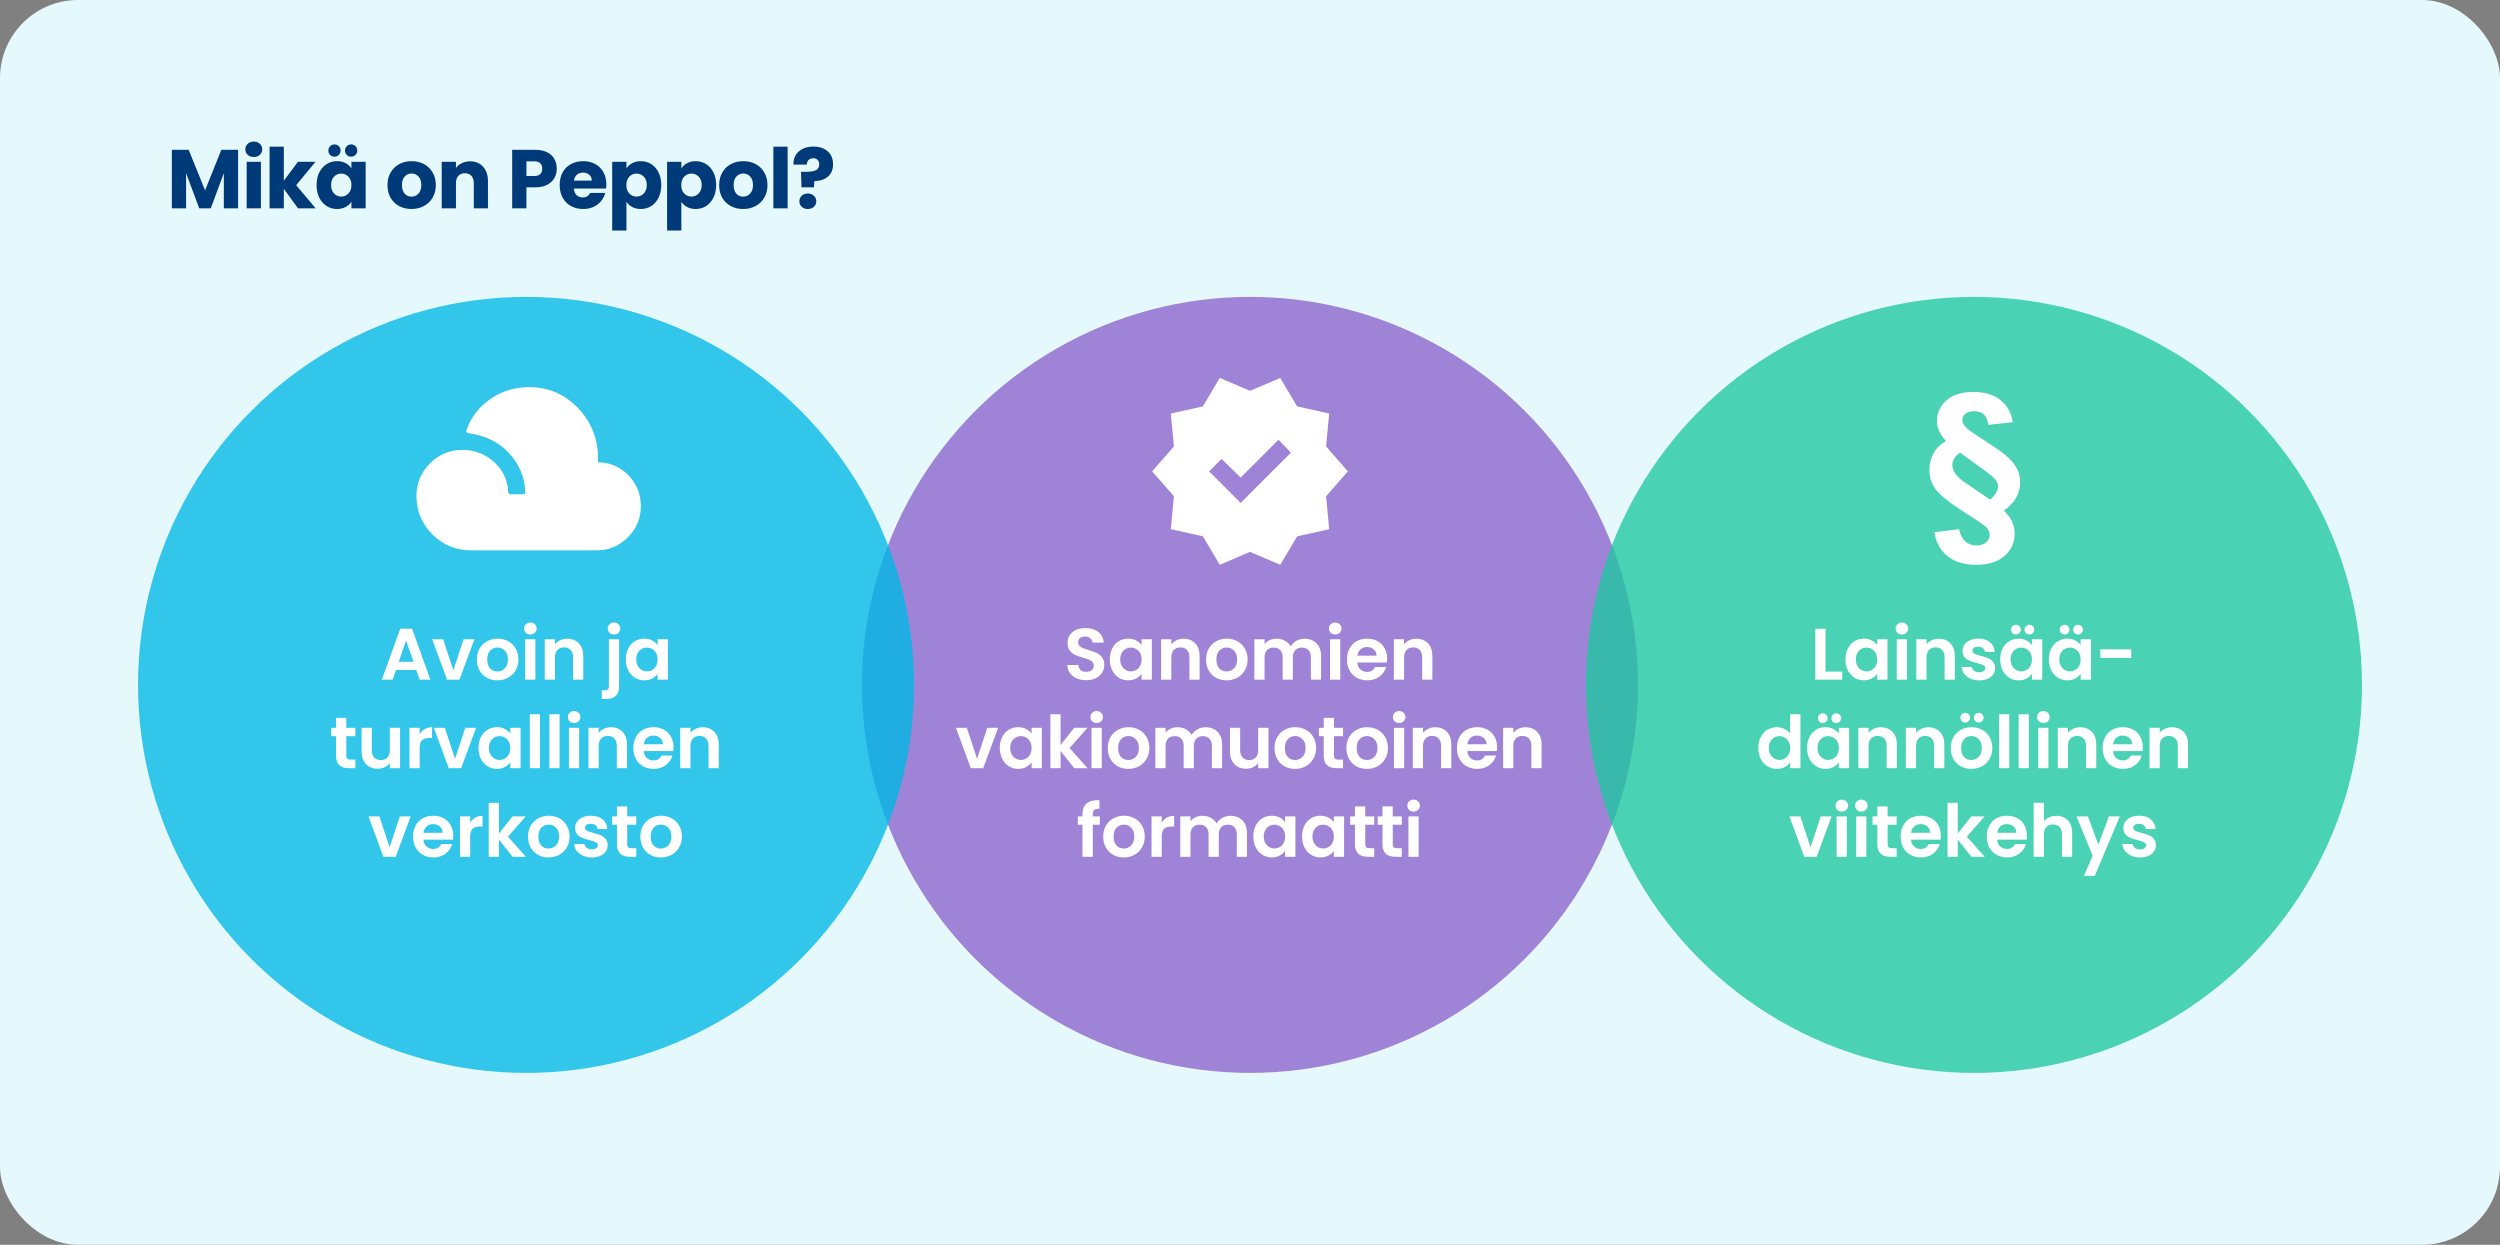 <svg width="960" height="478" viewBox="0 0 960 478" fill="none" xmlns="http://www.w3.org/2000/svg">
<rect x="0" y="0" width="960" height="478" fill="#808080" stroke="none"/>
<rect width="960" height="478" rx="30" fill="#E5F8FC"/>
<circle opacity="0.7" cx="202" cy="263" r="149" fill="white"/>
<circle opacity="0.7" cx="480" cy="263" r="149" fill="white"/>
<circle opacity="0.7" cx="758" cy="263" r="149" fill="white"/>
<circle opacity="0.65" cx="480" cy="263" r="149" fill="#6F42C1"/>
<mask id="mask0_3085_2930" style="mask-type:alpha" maskUnits="userSpaceOnUse" x="439" y="140" width="82" height="82">
<rect x="439" y="140" width="82" height="82" fill="#D9D9D9"/>
</mask>
<g mask="url(#mask0_3085_2930)">
<path d="M468.383 216.875L461.891 205.942L449.591 203.208L450.787 190.567L442.416 181L450.787 171.433L449.591 158.792L461.891 156.058L468.383 145.125L479.999 150.079L491.616 145.125L498.108 156.058L510.408 158.792L509.212 171.433L517.583 181L509.212 190.567L510.408 203.208L498.108 205.942L491.616 216.875L479.999 211.921L468.383 216.875ZM476.412 193.129L495.716 173.825L490.933 168.871L476.412 183.392L469.066 176.217L464.283 181L476.412 193.129Z" fill="white"/>
</g>
<path d="M417.134 261.196C415.771 261.196 414.539 260.963 413.438 260.496C412.355 260.029 411.497 259.357 410.862 258.48C410.227 257.603 409.901 256.567 409.882 255.372H414.082C414.138 256.175 414.418 256.809 414.922 257.276C415.445 257.743 416.154 257.976 417.05 257.976C417.965 257.976 418.683 257.761 419.206 257.332C419.729 256.884 419.99 256.305 419.99 255.596C419.99 255.017 419.813 254.541 419.458 254.168C419.103 253.795 418.655 253.505 418.114 253.3C417.591 253.076 416.863 252.833 415.93 252.572C414.661 252.199 413.625 251.835 412.822 251.48C412.038 251.107 411.357 250.556 410.778 249.828C410.218 249.081 409.938 248.092 409.938 246.86C409.938 245.703 410.227 244.695 410.806 243.836C411.385 242.977 412.197 242.324 413.242 241.876C414.287 241.409 415.482 241.176 416.826 241.176C418.842 241.176 420.475 241.671 421.726 242.66C422.995 243.631 423.695 244.993 423.826 246.748H419.514C419.477 246.076 419.187 245.525 418.646 245.096C418.123 244.648 417.423 244.424 416.546 244.424C415.781 244.424 415.165 244.62 414.698 245.012C414.25 245.404 414.026 245.973 414.026 246.72C414.026 247.243 414.194 247.681 414.53 248.036C414.885 248.372 415.314 248.652 415.818 248.876C416.341 249.081 417.069 249.324 418.002 249.604C419.271 249.977 420.307 250.351 421.11 250.724C421.913 251.097 422.603 251.657 423.182 252.404C423.761 253.151 424.05 254.131 424.05 255.344C424.05 256.389 423.779 257.36 423.238 258.256C422.697 259.152 421.903 259.871 420.858 260.412C419.813 260.935 418.571 261.196 417.134 261.196ZM426.16 253.188C426.16 251.62 426.468 250.229 427.084 249.016C427.719 247.803 428.568 246.869 429.632 246.216C430.715 245.563 431.919 245.236 433.244 245.236C434.402 245.236 435.41 245.469 436.268 245.936C437.146 246.403 437.846 246.991 438.368 247.7V245.488H442.316V261H438.368V258.732C437.864 259.46 437.164 260.067 436.268 260.552C435.391 261.019 434.374 261.252 433.216 261.252C431.91 261.252 430.715 260.916 429.632 260.244C428.568 259.572 427.719 258.629 427.084 257.416C426.468 256.184 426.16 254.775 426.16 253.188ZM438.368 253.244C438.368 252.292 438.182 251.48 437.808 250.808C437.435 250.117 436.931 249.595 436.296 249.24C435.662 248.867 434.98 248.68 434.252 248.68C433.524 248.68 432.852 248.857 432.236 249.212C431.62 249.567 431.116 250.089 430.724 250.78C430.351 251.452 430.164 252.255 430.164 253.188C430.164 254.121 430.351 254.943 430.724 255.652C431.116 256.343 431.62 256.875 432.236 257.248C432.871 257.621 433.543 257.808 434.252 257.808C434.98 257.808 435.662 257.631 436.296 257.276C436.931 256.903 437.435 256.38 437.808 255.708C438.182 255.017 438.368 254.196 438.368 253.244ZM454.461 245.264C456.309 245.264 457.802 245.852 458.941 247.028C460.08 248.185 460.649 249.809 460.649 251.9V261H456.729V252.432C456.729 251.2 456.421 250.257 455.805 249.604C455.189 248.932 454.349 248.596 453.285 248.596C452.202 248.596 451.344 248.932 450.709 249.604C450.093 250.257 449.785 251.2 449.785 252.432V261H445.865V245.488H449.785V247.42C450.308 246.748 450.97 246.225 451.773 245.852C452.594 245.46 453.49 245.264 454.461 245.264ZM470.985 261.252C469.491 261.252 468.147 260.925 466.953 260.272C465.758 259.6 464.815 258.657 464.125 257.444C463.453 256.231 463.117 254.831 463.117 253.244C463.117 251.657 463.462 250.257 464.153 249.044C464.862 247.831 465.823 246.897 467.037 246.244C468.25 245.572 469.603 245.236 471.097 245.236C472.59 245.236 473.943 245.572 475.157 246.244C476.37 246.897 477.322 247.831 478.013 249.044C478.722 250.257 479.077 251.657 479.077 253.244C479.077 254.831 478.713 256.231 477.985 257.444C477.275 258.657 476.305 259.6 475.073 260.272C473.859 260.925 472.497 261.252 470.985 261.252ZM470.985 257.836C471.694 257.836 472.357 257.668 472.973 257.332C473.607 256.977 474.111 256.455 474.485 255.764C474.858 255.073 475.045 254.233 475.045 253.244C475.045 251.769 474.653 250.64 473.869 249.856C473.103 249.053 472.161 248.652 471.041 248.652C469.921 248.652 468.978 249.053 468.213 249.856C467.466 250.64 467.093 251.769 467.093 253.244C467.093 254.719 467.457 255.857 468.185 256.66C468.931 257.444 469.865 257.836 470.985 257.836ZM500.936 245.264C502.84 245.264 504.371 245.852 505.528 247.028C506.704 248.185 507.292 249.809 507.292 251.9V261H503.372V252.432C503.372 251.219 503.064 250.295 502.448 249.66C501.832 249.007 500.992 248.68 499.928 248.68C498.864 248.68 498.015 249.007 497.38 249.66C496.764 250.295 496.456 251.219 496.456 252.432V261H492.536V252.432C492.536 251.219 492.228 250.295 491.612 249.66C490.996 249.007 490.156 248.68 489.092 248.68C488.01 248.68 487.151 249.007 486.516 249.66C485.9 250.295 485.592 251.219 485.592 252.432V261H481.672V245.488H485.592V247.364C486.096 246.711 486.74 246.197 487.524 245.824C488.327 245.451 489.204 245.264 490.156 245.264C491.37 245.264 492.452 245.525 493.404 246.048C494.356 246.552 495.094 247.28 495.616 248.232C496.12 247.336 496.848 246.617 497.8 246.076C498.771 245.535 499.816 245.264 500.936 245.264ZM512.72 243.64C512.029 243.64 511.451 243.425 510.984 242.996C510.536 242.548 510.312 241.997 510.312 241.344C510.312 240.691 510.536 240.149 510.984 239.72C511.451 239.272 512.029 239.048 512.72 239.048C513.411 239.048 513.98 239.272 514.428 239.72C514.895 240.149 515.128 240.691 515.128 241.344C515.128 241.997 514.895 242.548 514.428 242.996C513.98 243.425 513.411 243.64 512.72 243.64ZM514.652 245.488V261H510.732V245.488H514.652ZM532.665 252.908C532.665 253.468 532.628 253.972 532.553 254.42H521.213C521.306 255.54 521.698 256.417 522.389 257.052C523.08 257.687 523.929 258.004 524.937 258.004C526.393 258.004 527.429 257.379 528.045 256.128H532.273C531.825 257.621 530.966 258.853 529.697 259.824C528.428 260.776 526.869 261.252 525.021 261.252C523.528 261.252 522.184 260.925 520.989 260.272C519.813 259.6 518.889 258.657 518.217 257.444C517.564 256.231 517.237 254.831 517.237 253.244C517.237 251.639 517.564 250.229 518.217 249.016C518.87 247.803 519.785 246.869 520.961 246.216C522.137 245.563 523.49 245.236 525.021 245.236C526.496 245.236 527.812 245.553 528.969 246.188C530.145 246.823 531.05 247.728 531.685 248.904C532.338 250.061 532.665 251.396 532.665 252.908ZM528.605 251.788C528.586 250.78 528.222 249.977 527.513 249.38C526.804 248.764 525.936 248.456 524.909 248.456C523.938 248.456 523.117 248.755 522.445 249.352C521.792 249.931 521.39 250.743 521.241 251.788H528.605ZM543.842 245.264C545.69 245.264 547.184 245.852 548.322 247.028C549.461 248.185 550.03 249.809 550.03 251.9V261H546.11V252.432C546.11 251.2 545.802 250.257 545.186 249.604C544.57 248.932 543.73 248.596 542.666 248.596C541.584 248.596 540.725 248.932 540.09 249.604C539.474 250.257 539.166 251.2 539.166 252.432V261H535.246V245.488H539.166V247.42C539.689 246.748 540.352 246.225 541.154 245.852C541.976 245.46 542.872 245.264 543.842 245.264ZM375.193 291.388L379.113 279.488H383.285L377.545 295H372.785L367.073 279.488H371.273L375.193 291.388ZM383.919 287.188C383.919 285.62 384.227 284.229 384.843 283.016C385.477 281.803 386.327 280.869 387.391 280.216C388.473 279.563 389.677 279.236 391.003 279.236C392.16 279.236 393.168 279.469 394.027 279.936C394.904 280.403 395.604 280.991 396.127 281.7V279.488H400.075V295H396.127V292.732C395.623 293.46 394.923 294.067 394.027 294.552C393.149 295.019 392.132 295.252 390.975 295.252C389.668 295.252 388.473 294.916 387.391 294.244C386.327 293.572 385.477 292.629 384.843 291.416C384.227 290.184 383.919 288.775 383.919 287.188ZM396.127 287.244C396.127 286.292 395.94 285.48 395.567 284.808C395.193 284.117 394.689 283.595 394.055 283.24C393.42 282.867 392.739 282.68 392.011 282.68C391.283 282.68 390.611 282.857 389.995 283.212C389.379 283.567 388.875 284.089 388.483 284.78C388.109 285.452 387.923 286.255 387.923 287.188C387.923 288.121 388.109 288.943 388.483 289.652C388.875 290.343 389.379 290.875 389.995 291.248C390.629 291.621 391.301 291.808 392.011 291.808C392.739 291.808 393.42 291.631 394.055 291.276C394.689 290.903 395.193 290.38 395.567 289.708C395.94 289.017 396.127 288.196 396.127 287.244ZM412.527 295L407.263 288.392V295H403.343V274.28H407.263V286.068L412.471 279.488H417.567L410.735 287.272L417.623 295H412.527ZM421.123 277.64C420.432 277.64 419.854 277.425 419.387 276.996C418.939 276.548 418.715 275.997 418.715 275.344C418.715 274.691 418.939 274.149 419.387 273.72C419.854 273.272 420.432 273.048 421.123 273.048C421.814 273.048 422.383 273.272 422.831 273.72C423.298 274.149 423.531 274.691 423.531 275.344C423.531 275.997 423.298 276.548 422.831 276.996C422.383 277.425 421.814 277.64 421.123 277.64ZM423.055 279.488V295H419.135V279.488H423.055ZM433.256 295.252C431.763 295.252 430.419 294.925 429.224 294.272C428.029 293.6 427.087 292.657 426.396 291.444C425.724 290.231 425.388 288.831 425.388 287.244C425.388 285.657 425.733 284.257 426.424 283.044C427.133 281.831 428.095 280.897 429.308 280.244C430.521 279.572 431.875 279.236 433.368 279.236C434.861 279.236 436.215 279.572 437.428 280.244C438.641 280.897 439.593 281.831 440.284 283.044C440.993 284.257 441.348 285.657 441.348 287.244C441.348 288.831 440.984 290.231 440.256 291.444C439.547 292.657 438.576 293.6 437.344 294.272C436.131 294.925 434.768 295.252 433.256 295.252ZM433.256 291.836C433.965 291.836 434.628 291.668 435.244 291.332C435.879 290.977 436.383 290.455 436.756 289.764C437.129 289.073 437.316 288.233 437.316 287.244C437.316 285.769 436.924 284.64 436.14 283.856C435.375 283.053 434.432 282.652 433.312 282.652C432.192 282.652 431.249 283.053 430.484 283.856C429.737 284.64 429.364 285.769 429.364 287.244C429.364 288.719 429.728 289.857 430.456 290.66C431.203 291.444 432.136 291.836 433.256 291.836ZM462.927 279.264C464.831 279.264 466.362 279.852 467.519 281.028C468.695 282.185 469.283 283.809 469.283 285.9V295H465.363V286.432C465.363 285.219 465.055 284.295 464.439 283.66C463.823 283.007 462.983 282.68 461.919 282.68C460.855 282.68 460.006 283.007 459.371 283.66C458.755 284.295 458.447 285.219 458.447 286.432V295H454.527V286.432C454.527 285.219 454.219 284.295 453.603 283.66C452.987 283.007 452.147 282.68 451.083 282.68C450.001 282.68 449.142 283.007 448.507 283.66C447.891 284.295 447.583 285.219 447.583 286.432V295H443.663V279.488H447.583V281.364C448.087 280.711 448.731 280.197 449.515 279.824C450.318 279.451 451.195 279.264 452.147 279.264C453.361 279.264 454.443 279.525 455.395 280.048C456.347 280.552 457.085 281.28 457.607 282.232C458.111 281.336 458.839 280.617 459.791 280.076C460.762 279.535 461.807 279.264 462.927 279.264ZM487.087 279.488V295H483.139V293.04C482.635 293.712 481.973 294.244 481.151 294.636C480.349 295.009 479.471 295.196 478.519 295.196C477.306 295.196 476.233 294.944 475.299 294.44C474.366 293.917 473.629 293.161 473.087 292.172C472.565 291.164 472.303 289.969 472.303 288.588V279.488H476.223V288.028C476.223 289.26 476.531 290.212 477.147 290.884C477.763 291.537 478.603 291.864 479.667 291.864C480.75 291.864 481.599 291.537 482.215 290.884C482.831 290.212 483.139 289.26 483.139 288.028V279.488H487.087ZM497.283 295.252C495.79 295.252 494.446 294.925 493.251 294.272C492.056 293.6 491.114 292.657 490.423 291.444C489.751 290.231 489.415 288.831 489.415 287.244C489.415 285.657 489.76 284.257 490.451 283.044C491.16 281.831 492.122 280.897 493.335 280.244C494.548 279.572 495.902 279.236 497.395 279.236C498.888 279.236 500.242 279.572 501.455 280.244C502.668 280.897 503.62 281.831 504.311 283.044C505.02 284.257 505.375 285.657 505.375 287.244C505.375 288.831 505.011 290.231 504.283 291.444C503.574 292.657 502.603 293.6 501.371 294.272C500.158 294.925 498.795 295.252 497.283 295.252ZM497.283 291.836C497.992 291.836 498.655 291.668 499.271 291.332C499.906 290.977 500.41 290.455 500.783 289.764C501.156 289.073 501.343 288.233 501.343 287.244C501.343 285.769 500.951 284.64 500.167 283.856C499.402 283.053 498.459 282.652 497.339 282.652C496.219 282.652 495.276 283.053 494.511 283.856C493.764 284.64 493.391 285.769 493.391 287.244C493.391 288.719 493.755 289.857 494.483 290.66C495.23 291.444 496.163 291.836 497.283 291.836ZM512.254 282.708V290.212C512.254 290.735 512.376 291.117 512.618 291.36C512.88 291.584 513.309 291.696 513.906 291.696H515.726V295H513.262C509.958 295 508.306 293.395 508.306 290.184V282.708H506.458V279.488H508.306V275.652H512.254V279.488H515.726V282.708H512.254ZM524.874 295.252C523.381 295.252 522.036 294.925 520.842 294.272C519.647 293.6 518.704 292.657 518.014 291.444C517.342 290.231 517.006 288.831 517.006 287.244C517.006 285.657 517.351 284.257 518.042 283.044C518.751 281.831 519.712 280.897 520.926 280.244C522.139 279.572 523.492 279.236 524.986 279.236C526.479 279.236 527.833 279.572 529.046 280.244C530.259 280.897 531.211 281.831 531.902 283.044C532.611 284.257 532.966 285.657 532.966 287.244C532.966 288.831 532.602 290.231 531.874 291.444C531.164 292.657 530.194 293.6 528.962 294.272C527.749 294.925 526.386 295.252 524.874 295.252ZM524.874 291.836C525.583 291.836 526.246 291.668 526.862 291.332C527.497 290.977 528.001 290.455 528.374 289.764C528.747 289.073 528.934 288.233 528.934 287.244C528.934 285.769 528.542 284.64 527.758 283.856C526.992 283.053 526.05 282.652 524.93 282.652C523.81 282.652 522.867 283.053 522.102 283.856C521.355 284.64 520.982 285.769 520.982 287.244C520.982 288.719 521.346 289.857 522.074 290.66C522.821 291.444 523.754 291.836 524.874 291.836ZM537.269 277.64C536.579 277.64 536 277.425 535.533 276.996C535.085 276.548 534.861 275.997 534.861 275.344C534.861 274.691 535.085 274.149 535.533 273.72C536 273.272 536.579 273.048 537.269 273.048C537.96 273.048 538.529 273.272 538.977 273.72C539.444 274.149 539.677 274.691 539.677 275.344C539.677 275.997 539.444 276.548 538.977 276.996C538.529 277.425 537.96 277.64 537.269 277.64ZM539.201 279.488V295H535.281V279.488H539.201ZM551.11 279.264C552.958 279.264 554.452 279.852 555.59 281.028C556.729 282.185 557.298 283.809 557.298 285.9V295H553.378V286.432C553.378 285.2 553.07 284.257 552.454 283.604C551.838 282.932 550.998 282.596 549.934 282.596C548.852 282.596 547.993 282.932 547.358 283.604C546.742 284.257 546.434 285.2 546.434 286.432V295H542.514V279.488H546.434V281.42C546.957 280.748 547.62 280.225 548.422 279.852C549.244 279.46 550.14 279.264 551.11 279.264ZM574.886 286.908C574.886 287.468 574.849 287.972 574.774 288.42H563.434C563.527 289.54 563.919 290.417 564.61 291.052C565.301 291.687 566.15 292.004 567.158 292.004C568.614 292.004 569.65 291.379 570.266 290.128H574.494C574.046 291.621 573.187 292.853 571.918 293.824C570.649 294.776 569.09 295.252 567.242 295.252C565.749 295.252 564.405 294.925 563.21 294.272C562.034 293.6 561.11 292.657 560.438 291.444C559.785 290.231 559.458 288.831 559.458 287.244C559.458 285.639 559.785 284.229 560.438 283.016C561.091 281.803 562.006 280.869 563.182 280.216C564.358 279.563 565.711 279.236 567.242 279.236C568.717 279.236 570.033 279.553 571.19 280.188C572.366 280.823 573.271 281.728 573.906 282.904C574.559 284.061 574.886 285.396 574.886 286.908ZM570.826 285.788C570.807 284.78 570.443 283.977 569.734 283.38C569.025 282.764 568.157 282.456 567.13 282.456C566.159 282.456 565.338 282.755 564.666 283.352C564.013 283.931 563.611 284.743 563.462 285.788H570.826ZM585.783 279.264C587.631 279.264 589.125 279.852 590.263 281.028C591.402 282.185 591.971 283.809 591.971 285.9V295H588.051V286.432C588.051 285.2 587.743 284.257 587.127 283.604C586.511 282.932 585.671 282.596 584.607 282.596C583.525 282.596 582.666 282.932 582.031 283.604C581.415 284.257 581.107 285.2 581.107 286.432V295H577.187V279.488H581.107V281.42C581.63 280.748 582.293 280.225 583.095 279.852C583.917 279.46 584.813 279.264 585.783 279.264ZM422.352 316.708H419.636V329H415.66V316.708H413.896V313.488H415.66V312.704C415.66 310.8 416.201 309.4 417.284 308.504C418.366 307.608 420 307.188 422.184 307.244V310.548C421.232 310.529 420.569 310.688 420.196 311.024C419.822 311.36 419.636 311.967 419.636 312.844V313.488H422.352V316.708ZM431.5 329.252C430.007 329.252 428.663 328.925 427.468 328.272C426.273 327.6 425.331 326.657 424.64 325.444C423.968 324.231 423.632 322.831 423.632 321.244C423.632 319.657 423.977 318.257 424.668 317.044C425.377 315.831 426.339 314.897 427.552 314.244C428.765 313.572 430.119 313.236 431.612 313.236C433.105 313.236 434.459 313.572 435.672 314.244C436.885 314.897 437.837 315.831 438.528 317.044C439.237 318.257 439.592 319.657 439.592 321.244C439.592 322.831 439.228 324.231 438.5 325.444C437.791 326.657 436.82 327.6 435.588 328.272C434.375 328.925 433.012 329.252 431.5 329.252ZM431.5 325.836C432.209 325.836 432.872 325.668 433.488 325.332C434.123 324.977 434.627 324.455 435 323.764C435.373 323.073 435.56 322.233 435.56 321.244C435.56 319.769 435.168 318.64 434.384 317.856C433.619 317.053 432.676 316.652 431.556 316.652C430.436 316.652 429.493 317.053 428.728 317.856C427.981 318.64 427.608 319.769 427.608 321.244C427.608 322.719 427.972 323.857 428.7 324.66C429.447 325.444 430.38 325.836 431.5 325.836ZM446.107 315.896C446.611 315.075 447.265 314.431 448.067 313.964C448.889 313.497 449.822 313.264 450.867 313.264V317.38H449.831C448.599 317.38 447.666 317.669 447.031 318.248C446.415 318.827 446.107 319.835 446.107 321.272V329H442.187V313.488H446.107V315.896ZM472.492 313.264C474.396 313.264 475.926 313.852 477.084 315.028C478.26 316.185 478.848 317.809 478.848 319.9V329H474.928V320.432C474.928 319.219 474.62 318.295 474.004 317.66C473.388 317.007 472.548 316.68 471.484 316.68C470.42 316.68 469.57 317.007 468.936 317.66C468.32 318.295 468.012 319.219 468.012 320.432V329H464.092V320.432C464.092 319.219 463.784 318.295 463.168 317.66C462.552 317.007 461.712 316.68 460.648 316.68C459.565 316.68 458.706 317.007 458.072 317.66C457.456 318.295 457.148 319.219 457.148 320.432V329H453.228V313.488H457.148V315.364C457.652 314.711 458.296 314.197 459.08 313.824C459.882 313.451 460.76 313.264 461.712 313.264C462.925 313.264 464.008 313.525 464.96 314.048C465.912 314.552 466.649 315.28 467.172 316.232C467.676 315.336 468.404 314.617 469.356 314.076C470.326 313.535 471.372 313.264 472.492 313.264ZM481.279 321.188C481.279 319.62 481.587 318.229 482.203 317.016C482.838 315.803 483.687 314.869 484.751 314.216C485.834 313.563 487.038 313.236 488.363 313.236C489.521 313.236 490.529 313.469 491.387 313.936C492.265 314.403 492.965 314.991 493.487 315.7V313.488H497.435V329H493.487V326.732C492.983 327.46 492.283 328.067 491.387 328.552C490.51 329.019 489.493 329.252 488.335 329.252C487.029 329.252 485.834 328.916 484.751 328.244C483.687 327.572 482.838 326.629 482.203 325.416C481.587 324.184 481.279 322.775 481.279 321.188ZM493.487 321.244C493.487 320.292 493.301 319.48 492.927 318.808C492.554 318.117 492.05 317.595 491.415 317.24C490.781 316.867 490.099 316.68 489.371 316.68C488.643 316.68 487.971 316.857 487.355 317.212C486.739 317.567 486.235 318.089 485.843 318.78C485.47 319.452 485.283 320.255 485.283 321.188C485.283 322.121 485.47 322.943 485.843 323.652C486.235 324.343 486.739 324.875 487.355 325.248C487.99 325.621 488.662 325.808 489.371 325.808C490.099 325.808 490.781 325.631 491.415 325.276C492.05 324.903 492.554 324.38 492.927 323.708C493.301 323.017 493.487 322.196 493.487 321.244ZM499.976 321.188C499.976 319.62 500.284 318.229 500.9 317.016C501.535 315.803 502.384 314.869 503.448 314.216C504.531 313.563 505.735 313.236 507.06 313.236C508.217 313.236 509.225 313.469 510.084 313.936C510.961 314.403 511.661 314.991 512.184 315.7V313.488H516.132V329H512.184V326.732C511.68 327.46 510.98 328.067 510.084 328.552C509.207 329.019 508.189 329.252 507.032 329.252C505.725 329.252 504.531 328.916 503.448 328.244C502.384 327.572 501.535 326.629 500.9 325.416C500.284 324.184 499.976 322.775 499.976 321.188ZM512.184 321.244C512.184 320.292 511.997 319.48 511.624 318.808C511.251 318.117 510.747 317.595 510.112 317.24C509.477 316.867 508.796 316.68 508.068 316.68C507.34 316.68 506.668 316.857 506.052 317.212C505.436 317.567 504.932 318.089 504.54 318.78C504.167 319.452 503.98 320.255 503.98 321.188C503.98 322.121 504.167 322.943 504.54 323.652C504.932 324.343 505.436 324.875 506.052 325.248C506.687 325.621 507.359 325.808 508.068 325.808C508.796 325.808 509.477 325.631 510.112 325.276C510.747 324.903 511.251 324.38 511.624 323.708C511.997 323.017 512.184 322.196 512.184 321.244ZM524.245 316.708V324.212C524.245 324.735 524.366 325.117 524.609 325.36C524.87 325.584 525.299 325.696 525.897 325.696H527.717V329H525.253C521.949 329 520.297 327.395 520.297 324.184V316.708H518.449V313.488H520.297V309.652H524.245V313.488H527.717V316.708H524.245ZM534.82 316.708V324.212C534.82 324.735 534.941 325.117 535.184 325.36C535.445 325.584 535.875 325.696 536.472 325.696H538.292V329H535.828C532.524 329 530.872 327.395 530.872 324.184V316.708H529.024V313.488H530.872V309.652H534.82V313.488H538.292V316.708H534.82ZM542.82 311.64C542.129 311.64 541.55 311.425 541.084 310.996C540.636 310.548 540.412 309.997 540.412 309.344C540.412 308.691 540.636 308.149 541.084 307.72C541.55 307.272 542.129 307.048 542.82 307.048C543.51 307.048 544.08 307.272 544.528 307.72C544.994 308.149 545.228 308.691 545.228 309.344C545.228 309.997 544.994 310.548 544.528 310.996C544.08 311.425 543.51 311.64 542.82 311.64ZM544.752 313.488V329H540.832V313.488H544.752Z" fill="white"/>
<circle opacity="0.8" cx="758" cy="263" r="149" fill="#20C6A1"/>
<path d="M700.998 257.892H707.438V261H697.078V241.456H700.998V257.892ZM708.642 253.188C708.642 251.62 708.95 250.229 709.566 249.016C710.2 247.803 711.05 246.869 712.114 246.216C713.196 245.563 714.4 245.236 715.726 245.236C716.883 245.236 717.891 245.469 718.75 245.936C719.627 246.403 720.327 246.991 720.85 247.7V245.488H724.798V261H720.85V258.732C720.346 259.46 719.646 260.067 718.75 260.552C717.872 261.019 716.855 261.252 715.698 261.252C714.391 261.252 713.196 260.916 712.114 260.244C711.05 259.572 710.2 258.629 709.566 257.416C708.95 256.184 708.642 254.775 708.642 253.188ZM720.85 253.244C720.85 252.292 720.663 251.48 720.29 250.808C719.916 250.117 719.412 249.595 718.778 249.24C718.143 248.867 717.462 248.68 716.734 248.68C716.006 248.68 715.334 248.857 714.718 249.212C714.102 249.567 713.598 250.089 713.206 250.78C712.832 251.452 712.646 252.255 712.646 253.188C712.646 254.121 712.832 254.943 713.206 255.652C713.598 256.343 714.102 256.875 714.718 257.248C715.352 257.621 716.024 257.808 716.734 257.808C717.462 257.808 718.143 257.631 718.778 257.276C719.412 256.903 719.916 256.38 720.29 255.708C720.663 255.017 720.85 254.196 720.85 253.244ZM730.334 243.64C729.643 243.64 729.065 243.425 728.598 242.996C728.15 242.548 727.926 241.997 727.926 241.344C727.926 240.691 728.15 240.149 728.598 239.72C729.065 239.272 729.643 239.048 730.334 239.048C731.025 239.048 731.594 239.272 732.042 239.72C732.509 240.149 732.742 240.691 732.742 241.344C732.742 241.997 732.509 242.548 732.042 242.996C731.594 243.425 731.025 243.64 730.334 243.64ZM732.266 245.488V261H728.346V245.488H732.266ZM744.455 245.264C746.303 245.264 747.796 245.852 748.935 247.028C750.074 248.185 750.643 249.809 750.643 251.9V261H746.723V252.432C746.723 251.2 746.415 250.257 745.799 249.604C745.183 248.932 744.343 248.596 743.279 248.596C742.196 248.596 741.338 248.932 740.703 249.604C740.087 250.257 739.779 251.2 739.779 252.432V261H735.859V245.488H739.779V247.42C740.302 246.748 740.964 246.225 741.767 245.852C742.588 245.46 743.484 245.264 744.455 245.264ZM760.027 261.252C758.757 261.252 757.619 261.028 756.611 260.58C755.603 260.113 754.8 259.488 754.203 258.704C753.624 257.92 753.307 257.052 753.251 256.1H757.199C757.273 256.697 757.563 257.192 758.067 257.584C758.589 257.976 759.233 258.172 759.999 258.172C760.745 258.172 761.324 258.023 761.735 257.724C762.164 257.425 762.379 257.043 762.379 256.576C762.379 256.072 762.117 255.699 761.595 255.456C761.091 255.195 760.279 254.915 759.159 254.616C758.001 254.336 757.049 254.047 756.303 253.748C755.575 253.449 754.94 252.992 754.399 252.376C753.876 251.76 753.615 250.929 753.615 249.884C753.615 249.025 753.857 248.241 754.343 247.532C754.847 246.823 755.556 246.263 756.471 245.852C757.404 245.441 758.496 245.236 759.747 245.236C761.595 245.236 763.069 245.703 764.171 246.636C765.272 247.551 765.879 248.792 765.991 250.36H762.239C762.183 249.744 761.921 249.259 761.455 248.904C761.007 248.531 760.4 248.344 759.635 248.344C758.925 248.344 758.375 248.475 757.983 248.736C757.609 248.997 757.423 249.361 757.423 249.828C757.423 250.351 757.684 250.752 758.207 251.032C758.729 251.293 759.541 251.564 760.643 251.844C761.763 252.124 762.687 252.413 763.415 252.712C764.143 253.011 764.768 253.477 765.291 254.112C765.832 254.728 766.112 255.549 766.131 256.576C766.131 257.472 765.879 258.275 765.375 258.984C764.889 259.693 764.18 260.253 763.247 260.664C762.332 261.056 761.259 261.252 760.027 261.252ZM768.061 253.188C768.061 251.62 768.369 250.229 768.985 249.016C769.619 247.803 770.469 246.869 771.533 246.216C772.615 245.563 773.819 245.236 775.145 245.236C776.302 245.236 777.31 245.469 778.169 245.936C779.046 246.403 779.746 246.991 780.269 247.7V245.488H784.217V261H780.269V258.732C779.765 259.46 779.065 260.067 778.169 260.552C777.291 261.019 776.274 261.252 775.117 261.252C773.81 261.252 772.615 260.916 771.533 260.244C770.469 259.572 769.619 258.629 768.985 257.416C768.369 256.184 768.061 254.775 768.061 253.188ZM780.269 253.244C780.269 252.292 780.082 251.48 779.709 250.808C779.335 250.117 778.831 249.595 778.197 249.24C777.562 248.867 776.881 248.68 776.153 248.68C775.425 248.68 774.753 248.857 774.137 249.212C773.521 249.567 773.017 250.089 772.625 250.78C772.251 251.452 772.065 252.255 772.065 253.188C772.065 254.121 772.251 254.943 772.625 255.652C773.017 256.343 773.521 256.875 774.137 257.248C774.771 257.621 775.443 257.808 776.153 257.808C776.881 257.808 777.562 257.631 778.197 257.276C778.831 256.903 779.335 256.38 779.709 255.708C780.082 255.017 780.269 254.196 780.269 253.244ZM774.081 243.64C773.558 243.64 773.119 243.463 772.765 243.108C772.41 242.753 772.233 242.315 772.233 241.792C772.233 241.269 772.41 240.831 772.765 240.476C773.119 240.103 773.558 239.916 774.081 239.916C774.603 239.916 775.042 240.103 775.397 240.476C775.77 240.831 775.957 241.269 775.957 241.792C775.957 242.315 775.77 242.753 775.397 243.108C775.042 243.463 774.603 243.64 774.081 243.64ZM779.261 243.64C778.738 243.64 778.299 243.463 777.945 243.108C777.59 242.753 777.413 242.315 777.413 241.792C777.413 241.269 777.59 240.831 777.945 240.476C778.299 240.103 778.738 239.916 779.261 239.916C779.783 239.916 780.222 240.103 780.577 240.476C780.95 240.831 781.137 241.269 781.137 241.792C781.137 242.315 780.95 242.753 780.577 243.108C780.222 243.463 779.783 243.64 779.261 243.64ZM786.757 253.188C786.757 251.62 787.065 250.229 787.681 249.016C788.316 247.803 789.165 246.869 790.229 246.216C791.312 245.563 792.516 245.236 793.841 245.236C794.999 245.236 796.007 245.469 796.865 245.936C797.743 246.403 798.443 246.991 798.965 247.7V245.488H802.913V261H798.965V258.732C798.461 259.46 797.761 260.067 796.865 260.552C795.988 261.019 794.971 261.252 793.813 261.252C792.507 261.252 791.312 260.916 790.229 260.244C789.165 259.572 788.316 258.629 787.681 257.416C787.065 256.184 786.757 254.775 786.757 253.188ZM798.965 253.244C798.965 252.292 798.779 251.48 798.405 250.808C798.032 250.117 797.528 249.595 796.893 249.24C796.259 248.867 795.577 248.68 794.849 248.68C794.121 248.68 793.449 248.857 792.833 249.212C792.217 249.567 791.713 250.089 791.321 250.78C790.948 251.452 790.761 252.255 790.761 253.188C790.761 254.121 790.948 254.943 791.321 255.652C791.713 256.343 792.217 256.875 792.833 257.248C793.468 257.621 794.14 257.808 794.849 257.808C795.577 257.808 796.259 257.631 796.893 257.276C797.528 256.903 798.032 256.38 798.405 255.708C798.779 255.017 798.965 254.196 798.965 253.244ZM792.777 243.64C792.255 243.64 791.816 243.463 791.461 243.108C791.107 242.753 790.929 242.315 790.929 241.792C790.929 241.269 791.107 240.831 791.461 240.476C791.816 240.103 792.255 239.916 792.777 239.916C793.3 239.916 793.739 240.103 794.093 240.476C794.467 240.831 794.653 241.269 794.653 241.792C794.653 242.315 794.467 242.753 794.093 243.108C793.739 243.463 793.3 243.64 792.777 243.64ZM797.957 243.64C797.435 243.64 796.996 243.463 796.641 243.108C796.287 242.753 796.109 242.315 796.109 241.792C796.109 241.269 796.287 240.831 796.641 240.476C796.996 240.103 797.435 239.916 797.957 239.916C798.48 239.916 798.919 240.103 799.273 240.476C799.647 240.831 799.833 241.269 799.833 241.792C799.833 242.315 799.647 242.753 799.273 243.108C798.919 243.463 798.48 243.64 797.957 243.64ZM818.39 249.352V252.656H806.518V249.352H818.39ZM675.206 287.188C675.206 285.62 675.514 284.229 676.13 283.016C676.765 281.803 677.624 280.869 678.706 280.216C679.789 279.563 680.993 279.236 682.318 279.236C683.326 279.236 684.288 279.46 685.202 279.908C686.117 280.337 686.845 280.916 687.386 281.644V274.28H691.362V295H687.386V292.704C686.901 293.469 686.22 294.085 685.342 294.552C684.465 295.019 683.448 295.252 682.29 295.252C680.984 295.252 679.789 294.916 678.706 294.244C677.624 293.572 676.765 292.629 676.13 291.416C675.514 290.184 675.206 288.775 675.206 287.188ZM687.414 287.244C687.414 286.292 687.228 285.48 686.854 284.808C686.481 284.117 685.977 283.595 685.342 283.24C684.708 282.867 684.026 282.68 683.298 282.68C682.57 282.68 681.898 282.857 681.282 283.212C680.666 283.567 680.162 284.089 679.77 284.78C679.397 285.452 679.21 286.255 679.21 287.188C679.21 288.121 679.397 288.943 679.77 289.652C680.162 290.343 680.666 290.875 681.282 291.248C681.917 291.621 682.589 291.808 683.298 291.808C684.026 291.808 684.708 291.631 685.342 291.276C685.977 290.903 686.481 290.38 686.854 289.708C687.228 289.017 687.414 288.196 687.414 287.244ZM693.903 287.188C693.903 285.62 694.211 284.229 694.827 283.016C695.461 281.803 696.311 280.869 697.375 280.216C698.457 279.563 699.661 279.236 700.987 279.236C702.144 279.236 703.152 279.469 704.011 279.936C704.888 280.403 705.588 280.991 706.111 281.7V279.488H710.059V295H706.111V292.732C705.607 293.46 704.907 294.067 704.011 294.552C703.133 295.019 702.116 295.252 700.959 295.252C699.652 295.252 698.457 294.916 697.375 294.244C696.311 293.572 695.461 292.629 694.827 291.416C694.211 290.184 693.903 288.775 693.903 287.188ZM706.111 287.244C706.111 286.292 705.924 285.48 705.551 284.808C705.177 284.117 704.673 283.595 704.039 283.24C703.404 282.867 702.723 282.68 701.995 282.68C701.267 282.68 700.595 282.857 699.979 283.212C699.363 283.567 698.859 284.089 698.467 284.78C698.093 285.452 697.907 286.255 697.907 287.188C697.907 288.121 698.093 288.943 698.467 289.652C698.859 290.343 699.363 290.875 699.979 291.248C700.613 291.621 701.285 291.808 701.995 291.808C702.723 291.808 703.404 291.631 704.039 291.276C704.673 290.903 705.177 290.38 705.551 289.708C705.924 289.017 706.111 288.196 706.111 287.244ZM699.923 277.64C699.4 277.64 698.961 277.463 698.607 277.108C698.252 276.753 698.075 276.315 698.075 275.792C698.075 275.269 698.252 274.831 698.607 274.476C698.961 274.103 699.4 273.916 699.923 273.916C700.445 273.916 700.884 274.103 701.239 274.476C701.612 274.831 701.799 275.269 701.799 275.792C701.799 276.315 701.612 276.753 701.239 277.108C700.884 277.463 700.445 277.64 699.923 277.64ZM705.103 277.64C704.58 277.64 704.141 277.463 703.787 277.108C703.432 276.753 703.255 276.315 703.255 275.792C703.255 275.269 703.432 274.831 703.787 274.476C704.141 274.103 704.58 273.916 705.103 273.916C705.625 273.916 706.064 274.103 706.419 274.476C706.792 274.831 706.979 275.269 706.979 275.792C706.979 276.315 706.792 276.753 706.419 277.108C706.064 277.463 705.625 277.64 705.103 277.64ZM722.203 279.264C724.051 279.264 725.545 279.852 726.683 281.028C727.822 282.185 728.391 283.809 728.391 285.9V295H724.471V286.432C724.471 285.2 724.163 284.257 723.547 283.604C722.931 282.932 722.091 282.596 721.027 282.596C719.945 282.596 719.086 282.932 718.451 283.604C717.835 284.257 717.527 285.2 717.527 286.432V295H713.607V279.488H717.527V281.42C718.05 280.748 718.713 280.225 719.515 279.852C720.337 279.46 721.233 279.264 722.203 279.264ZM740.435 279.264C742.283 279.264 743.776 279.852 744.915 281.028C746.054 282.185 746.623 283.809 746.623 285.9V295H742.703V286.432C742.703 285.2 742.395 284.257 741.779 283.604C741.163 282.932 740.323 282.596 739.259 282.596C738.176 282.596 737.318 282.932 736.683 283.604C736.067 284.257 735.759 285.2 735.759 286.432V295H731.839V279.488H735.759V281.42C736.282 280.748 736.944 280.225 737.747 279.852C738.568 279.46 739.464 279.264 740.435 279.264ZM756.959 295.252C755.465 295.252 754.121 294.925 752.927 294.272C751.732 293.6 750.789 292.657 750.099 291.444C749.427 290.231 749.091 288.831 749.091 287.244C749.091 285.657 749.436 284.257 750.127 283.044C750.836 281.831 751.797 280.897 753.011 280.244C754.224 279.572 755.577 279.236 757.071 279.236C758.564 279.236 759.917 279.572 761.131 280.244C762.344 280.897 763.296 281.831 763.987 283.044C764.696 284.257 765.051 285.657 765.051 287.244C765.051 288.831 764.687 290.231 763.959 291.444C763.249 292.657 762.279 293.6 761.047 294.272C759.833 294.925 758.471 295.252 756.959 295.252ZM756.959 291.836C757.668 291.836 758.331 291.668 758.947 291.332C759.581 290.977 760.085 290.455 760.459 289.764C760.832 289.073 761.019 288.233 761.019 287.244C761.019 285.769 760.627 284.64 759.843 283.856C759.077 283.053 758.135 282.652 757.015 282.652C755.895 282.652 754.952 283.053 754.187 283.856C753.44 284.64 753.067 285.769 753.067 287.244C753.067 288.719 753.431 289.857 754.159 290.66C754.905 291.444 755.839 291.836 756.959 291.836ZM754.635 277.444C754.112 277.444 753.673 277.267 753.319 276.912C752.964 276.557 752.787 276.119 752.787 275.596C752.787 275.073 752.964 274.635 753.319 274.28C753.673 273.907 754.112 273.72 754.635 273.72C755.157 273.72 755.596 273.907 755.951 274.28C756.324 274.635 756.511 275.073 756.511 275.596C756.511 276.119 756.324 276.557 755.951 276.912C755.596 277.267 755.157 277.444 754.635 277.444ZM759.815 277.444C759.292 277.444 758.853 277.267 758.499 276.912C758.144 276.557 757.967 276.119 757.967 275.596C757.967 275.073 758.144 274.635 758.499 274.28C758.853 273.907 759.292 273.72 759.815 273.72C760.337 273.72 760.776 273.907 761.131 274.28C761.504 274.635 761.691 275.073 761.691 275.596C761.691 276.119 761.504 276.557 761.131 276.912C760.776 277.267 760.337 277.444 759.815 277.444ZM771.566 274.28V295H767.646V274.28H771.566ZM779.079 274.28V295H775.159V274.28H779.079ZM784.66 277.64C783.969 277.64 783.391 277.425 782.924 276.996C782.476 276.548 782.252 275.997 782.252 275.344C782.252 274.691 782.476 274.149 782.924 273.72C783.391 273.272 783.969 273.048 784.66 273.048C785.351 273.048 785.92 273.272 786.368 273.72C786.835 274.149 787.068 274.691 787.068 275.344C787.068 275.997 786.835 276.548 786.368 276.996C785.92 277.425 785.351 277.64 784.66 277.64ZM786.592 279.488V295H782.672V279.488H786.592ZM798.781 279.264C800.629 279.264 802.122 279.852 803.261 281.028C804.4 282.185 804.969 283.809 804.969 285.9V295H801.049V286.432C801.049 285.2 800.741 284.257 800.125 283.604C799.509 282.932 798.669 282.596 797.605 282.596C796.522 282.596 795.664 282.932 795.029 283.604C794.413 284.257 794.105 285.2 794.105 286.432V295H790.185V279.488H794.105V281.42C794.628 280.748 795.29 280.225 796.093 279.852C796.914 279.46 797.81 279.264 798.781 279.264ZM822.837 286.908C822.837 287.468 822.8 287.972 822.725 288.42H811.385C811.478 289.54 811.87 290.417 812.561 291.052C813.251 291.687 814.101 292.004 815.109 292.004C816.565 292.004 817.601 291.379 818.217 290.128H822.445C821.997 291.621 821.138 292.853 819.869 293.824C818.6 294.776 817.041 295.252 815.193 295.252C813.699 295.252 812.355 294.925 811.161 294.272C809.985 293.6 809.061 292.657 808.389 291.444C807.735 290.231 807.409 288.831 807.409 287.244C807.409 285.639 807.735 284.229 808.389 283.016C809.042 281.803 809.957 280.869 811.133 280.216C812.309 279.563 813.662 279.236 815.193 279.236C816.667 279.236 817.983 279.553 819.141 280.188C820.317 280.823 821.222 281.728 821.857 282.904C822.51 284.061 822.837 285.396 822.837 286.908ZM818.777 285.788C818.758 284.78 818.394 283.977 817.685 283.38C816.975 282.764 816.107 282.456 815.081 282.456C814.11 282.456 813.289 282.755 812.617 283.352C811.963 283.931 811.562 284.743 811.413 285.788H818.777ZM834.014 279.264C835.862 279.264 837.355 279.852 838.494 281.028C839.633 282.185 840.202 283.809 840.202 285.9V295H836.282V286.432C836.282 285.2 835.974 284.257 835.358 283.604C834.742 282.932 833.902 282.596 832.838 282.596C831.755 282.596 830.897 282.932 830.262 283.604C829.646 284.257 829.338 285.2 829.338 286.432V295H825.418V279.488H829.338V281.42C829.861 280.748 830.523 280.225 831.326 279.852C832.147 279.46 833.043 279.264 834.014 279.264ZM695.24 325.388L699.16 313.488H703.332L697.592 329H692.832L687.12 313.488H691.32L695.24 325.388ZM707.242 311.64C706.551 311.64 705.972 311.425 705.506 310.996C705.058 310.548 704.834 309.997 704.834 309.344C704.834 308.691 705.058 308.149 705.506 307.72C705.972 307.272 706.551 307.048 707.242 307.048C707.932 307.048 708.502 307.272 708.95 307.72C709.416 308.149 709.65 308.691 709.65 309.344C709.65 309.997 709.416 310.548 708.95 310.996C708.502 311.425 707.932 311.64 707.242 311.64ZM709.174 313.488V329H705.254V313.488H709.174ZM714.755 311.64C714.064 311.64 713.485 311.425 713.019 310.996C712.571 310.548 712.347 309.997 712.347 309.344C712.347 308.691 712.571 308.149 713.019 307.72C713.485 307.272 714.064 307.048 714.755 307.048C715.445 307.048 716.015 307.272 716.463 307.72C716.929 308.149 717.163 308.691 717.163 309.344C717.163 309.997 716.929 310.548 716.463 310.996C716.015 311.425 715.445 311.64 714.755 311.64ZM716.687 313.488V329H712.767V313.488H716.687ZM724.844 316.708V324.212C724.844 324.735 724.965 325.117 725.208 325.36C725.469 325.584 725.898 325.696 726.496 325.696H728.316V329H725.852C722.548 329 720.896 327.395 720.896 324.184V316.708H719.048V313.488H720.896V309.652H724.844V313.488H728.316V316.708H724.844ZM745.275 320.908C745.275 321.468 745.238 321.972 745.163 322.42H733.823C733.917 323.54 734.309 324.417 734.999 325.052C735.69 325.687 736.539 326.004 737.547 326.004C739.003 326.004 740.039 325.379 740.655 324.128H744.883C744.435 325.621 743.577 326.853 742.307 327.824C741.038 328.776 739.479 329.252 737.631 329.252C736.138 329.252 734.794 328.925 733.599 328.272C732.423 327.6 731.499 326.657 730.827 325.444C730.174 324.231 729.847 322.831 729.847 321.244C729.847 319.639 730.174 318.229 730.827 317.016C731.481 315.803 732.395 314.869 733.571 314.216C734.747 313.563 736.101 313.236 737.631 313.236C739.106 313.236 740.422 313.553 741.579 314.188C742.755 314.823 743.661 315.728 744.295 316.904C744.949 318.061 745.275 319.396 745.275 320.908ZM741.215 319.788C741.197 318.78 740.833 317.977 740.123 317.38C739.414 316.764 738.546 316.456 737.519 316.456C736.549 316.456 735.727 316.755 735.055 317.352C734.402 317.931 734.001 318.743 733.851 319.788H741.215ZM757.04 329L751.776 322.392V329H747.856V308.28H751.776V320.068L756.984 313.488H762.08L755.248 321.272L762.136 329H757.04ZM778.348 320.908C778.348 321.468 778.311 321.972 778.236 322.42H766.896C766.989 323.54 767.381 324.417 768.072 325.052C768.763 325.687 769.612 326.004 770.62 326.004C772.076 326.004 773.112 325.379 773.728 324.128H777.956C777.508 325.621 776.649 326.853 775.38 327.824C774.111 328.776 772.552 329.252 770.704 329.252C769.211 329.252 767.867 328.925 766.672 328.272C765.496 327.6 764.572 326.657 763.9 325.444C763.247 324.231 762.92 322.831 762.92 321.244C762.92 319.639 763.247 318.229 763.9 317.016C764.553 315.803 765.468 314.869 766.644 314.216C767.82 313.563 769.173 313.236 770.704 313.236C772.179 313.236 773.495 313.553 774.652 314.188C775.828 314.823 776.733 315.728 777.368 316.904C778.021 318.061 778.348 319.396 778.348 320.908ZM774.288 319.788C774.269 318.78 773.905 317.977 773.196 317.38C772.487 316.764 771.619 316.456 770.592 316.456C769.621 316.456 768.8 316.755 768.128 317.352C767.475 317.931 767.073 318.743 766.924 319.788H774.288ZM789.665 313.264C790.841 313.264 791.887 313.525 792.801 314.048C793.716 314.552 794.425 315.308 794.929 316.316C795.452 317.305 795.713 318.5 795.713 319.9V329H791.793V320.432C791.793 319.2 791.485 318.257 790.869 317.604C790.253 316.932 789.413 316.596 788.349 316.596C787.267 316.596 786.408 316.932 785.773 317.604C785.157 318.257 784.849 319.2 784.849 320.432V329H780.929V308.28H784.849V315.42C785.353 314.748 786.025 314.225 786.865 313.852C787.705 313.46 788.639 313.264 789.665 313.264ZM814.001 313.488L804.397 336.336H800.225L803.585 328.608L797.369 313.488H801.765L805.769 324.324L809.829 313.488H814.001ZM821.77 329.252C820.501 329.252 819.362 329.028 818.354 328.58C817.346 328.113 816.543 327.488 815.946 326.704C815.367 325.92 815.05 325.052 814.994 324.1H818.942C819.017 324.697 819.306 325.192 819.81 325.584C820.333 325.976 820.977 326.172 821.742 326.172C822.489 326.172 823.067 326.023 823.478 325.724C823.907 325.425 824.122 325.043 824.122 324.576C824.122 324.072 823.861 323.699 823.338 323.456C822.834 323.195 822.022 322.915 820.902 322.616C819.745 322.336 818.793 322.047 818.046 321.748C817.318 321.449 816.683 320.992 816.142 320.376C815.619 319.76 815.358 318.929 815.358 317.884C815.358 317.025 815.601 316.241 816.086 315.532C816.59 314.823 817.299 314.263 818.214 313.852C819.147 313.441 820.239 313.236 821.49 313.236C823.338 313.236 824.813 313.703 825.914 314.636C827.015 315.551 827.622 316.792 827.734 318.36H823.982C823.926 317.744 823.665 317.259 823.198 316.904C822.75 316.531 822.143 316.344 821.378 316.344C820.669 316.344 820.118 316.475 819.726 316.736C819.353 316.997 819.166 317.361 819.166 317.828C819.166 318.351 819.427 318.752 819.95 319.032C820.473 319.293 821.285 319.564 822.386 319.844C823.506 320.124 824.43 320.413 825.158 320.712C825.886 321.011 826.511 321.477 827.034 322.112C827.575 322.728 827.855 323.549 827.874 324.576C827.874 325.472 827.622 326.275 827.118 326.984C826.633 327.693 825.923 328.253 824.99 328.664C824.075 329.056 823.002 329.252 821.77 329.252Z" fill="white"/>
<path d="M772.903 162.144L763.405 163.146C763.313 161.442 762.806 160.141 761.885 159.243C760.987 158.345 759.732 157.896 758.121 157.896C756.624 157.896 755.484 158.23 754.702 158.897C753.919 159.542 753.527 160.279 753.527 161.108C753.527 162.236 754.057 163.318 755.116 164.354C755.83 165.045 758.19 166.68 762.196 169.259C766.202 171.837 768.85 173.679 770.14 174.785C772.143 176.465 773.57 178.135 774.422 179.793C775.297 181.427 775.735 183.246 775.735 185.249C775.735 187.391 775.205 189.371 774.146 191.19C773.11 192.986 771.544 194.621 769.449 196.094C770.853 197.384 771.901 198.765 772.592 200.239C773.283 201.689 773.628 203.232 773.628 204.867C773.628 208.274 772.35 211.129 769.794 213.432C767.239 215.734 763.566 216.886 758.777 216.886C754.172 216.886 750.488 215.746 747.725 213.466C744.962 211.187 743.327 208.148 742.821 204.349L752.284 203.209C752.698 205.281 753.481 206.835 754.632 207.871C755.807 208.93 757.28 209.46 759.053 209.46C760.573 209.46 761.782 209.057 762.68 208.251C763.578 207.468 764.027 206.513 764.027 205.385C764.027 204.302 763.601 203.335 762.749 202.484C761.874 201.632 758.8 199.536 753.527 196.198C748.278 192.836 744.858 190.05 743.27 187.84C741.681 185.629 740.887 183.154 740.887 180.414C740.887 178.158 741.405 176.062 742.441 174.128C743.477 172.194 745.089 170.606 747.276 169.362C746.125 168.119 745.25 166.853 744.651 165.563C744.076 164.274 743.788 162.961 743.788 161.626C743.788 158.518 744.997 155.893 747.414 153.751C749.855 151.587 753.274 150.505 757.672 150.505C762.185 150.505 765.73 151.587 768.309 153.751C770.911 155.893 772.442 158.69 772.903 162.144ZM764.234 191.881C765.247 190.96 765.995 190.085 766.479 189.256C766.985 188.404 767.239 187.586 767.239 186.804C767.239 186.044 766.974 185.261 766.444 184.455C765.915 183.649 764.464 182.383 762.092 180.656L752.664 173.818C751.881 174.278 751.19 174.934 750.592 175.786C749.993 176.638 749.694 177.548 749.694 178.515C749.694 180.84 751.248 183.051 754.356 185.146L764.234 191.881Z" fill="white"/>
<circle opacity="0.8" cx="202" cy="263" r="149" fill="#00B8E4"/>
<path d="M159.833 257.276H152.049L150.761 261H146.645L153.673 241.428H158.237L165.265 261H161.121L159.833 257.276ZM158.769 254.14L155.941 245.964L153.113 254.14H158.769ZM174.08 257.388L178 245.488H182.172L176.432 261H171.672L165.96 245.488H170.16L174.08 257.388ZM190.982 261.252C189.488 261.252 188.144 260.925 186.95 260.272C185.755 259.6 184.812 258.657 184.122 257.444C183.45 256.231 183.114 254.831 183.114 253.244C183.114 251.657 183.459 250.257 184.15 249.044C184.859 247.831 185.82 246.897 187.034 246.244C188.247 245.572 189.6 245.236 191.094 245.236C192.587 245.236 193.94 245.572 195.154 246.244C196.367 246.897 197.319 247.831 198.01 249.044C198.719 250.257 199.074 251.657 199.074 253.244C199.074 254.831 198.71 256.231 197.982 257.444C197.272 258.657 196.302 259.6 195.07 260.272C193.856 260.925 192.494 261.252 190.982 261.252ZM190.982 257.836C191.691 257.836 192.354 257.668 192.97 257.332C193.604 256.977 194.108 256.455 194.482 255.764C194.855 255.073 195.042 254.233 195.042 253.244C195.042 251.769 194.65 250.64 193.866 249.856C193.1 249.053 192.158 248.652 191.038 248.652C189.918 248.652 188.975 249.053 188.21 249.856C187.463 250.64 187.09 251.769 187.09 253.244C187.09 254.719 187.454 255.857 188.182 256.66C188.928 257.444 189.862 257.836 190.982 257.836ZM203.657 243.64C202.966 243.64 202.388 243.425 201.921 242.996C201.473 242.548 201.249 241.997 201.249 241.344C201.249 240.691 201.473 240.149 201.921 239.72C202.388 239.272 202.966 239.048 203.657 239.048C204.348 239.048 204.917 239.272 205.365 239.72C205.832 240.149 206.065 240.691 206.065 241.344C206.065 241.997 205.832 242.548 205.365 242.996C204.917 243.425 204.348 243.64 203.657 243.64ZM205.589 245.488V261H201.669V245.488H205.589ZM217.778 245.264C219.626 245.264 221.119 245.852 222.258 247.028C223.397 248.185 223.966 249.809 223.966 251.9V261H220.046V252.432C220.046 251.2 219.738 250.257 219.122 249.604C218.506 248.932 217.666 248.596 216.602 248.596C215.519 248.596 214.661 248.932 214.026 249.604C213.41 250.257 213.102 251.2 213.102 252.432V261H209.182V245.488H213.102V247.42C213.625 246.748 214.287 246.225 215.09 245.852C215.911 245.46 216.807 245.264 217.778 245.264ZM235.794 243.64C235.084 243.64 234.496 243.425 234.03 242.996C233.582 242.548 233.358 241.997 233.358 241.344C233.358 240.691 233.582 240.149 234.03 239.72C234.496 239.272 235.084 239.048 235.794 239.048C236.484 239.048 237.054 239.272 237.502 239.72C237.95 240.149 238.174 240.691 238.174 241.344C238.174 241.997 237.95 242.548 237.502 242.996C237.054 243.425 236.484 243.64 235.794 243.64ZM237.726 263.548C237.726 265.265 237.296 266.497 236.438 267.244C235.598 268.009 234.384 268.392 232.798 268.392H231.062V265.06H232.182C232.779 265.06 233.199 264.939 233.442 264.696C233.684 264.472 233.806 264.099 233.806 263.576V245.488H237.726V263.548ZM240.311 253.188C240.311 251.62 240.619 250.229 241.235 249.016C241.869 247.803 242.719 246.869 243.783 246.216C244.865 245.563 246.069 245.236 247.395 245.236C248.552 245.236 249.56 245.469 250.419 245.936C251.296 246.403 251.996 246.991 252.519 247.7V245.488H256.467V261H252.519V258.732C252.015 259.46 251.315 260.067 250.419 260.552C249.541 261.019 248.524 261.252 247.367 261.252C246.06 261.252 244.865 260.916 243.783 260.244C242.719 259.572 241.869 258.629 241.235 257.416C240.619 256.184 240.311 254.775 240.311 253.188ZM252.519 253.244C252.519 252.292 252.332 251.48 251.959 250.808C251.585 250.117 251.081 249.595 250.447 249.24C249.812 248.867 249.131 248.68 248.403 248.68C247.675 248.68 247.003 248.857 246.387 249.212C245.771 249.567 245.267 250.089 244.875 250.78C244.501 251.452 244.315 252.255 244.315 253.188C244.315 254.121 244.501 254.943 244.875 255.652C245.267 256.343 245.771 256.875 246.387 257.248C247.021 257.621 247.693 257.808 248.403 257.808C249.131 257.808 249.812 257.631 250.447 257.276C251.081 256.903 251.585 256.38 251.959 255.708C252.332 255.017 252.519 254.196 252.519 253.244ZM132.981 282.708V290.212C132.981 290.735 133.103 291.117 133.345 291.36C133.607 291.584 134.036 291.696 134.633 291.696H136.453V295H133.989C130.685 295 129.033 293.395 129.033 290.184V282.708H127.185V279.488H129.033V275.652H132.981V279.488H136.453V282.708H132.981ZM153.637 279.488V295H149.689V293.04C149.185 293.712 148.522 294.244 147.701 294.636C146.898 295.009 146.021 295.196 145.069 295.196C143.855 295.196 142.782 294.944 141.849 294.44C140.915 293.917 140.178 293.161 139.637 292.172C139.114 291.164 138.853 289.969 138.853 288.588V279.488H142.773V288.028C142.773 289.26 143.081 290.212 143.697 290.884C144.313 291.537 145.153 291.864 146.217 291.864C147.299 291.864 148.149 291.537 148.765 290.884C149.381 290.212 149.689 289.26 149.689 288.028V279.488H153.637ZM161.145 281.896C161.649 281.075 162.302 280.431 163.105 279.964C163.926 279.497 164.859 279.264 165.905 279.264V283.38H164.869C163.637 283.38 162.703 283.669 162.069 284.248C161.453 284.827 161.145 285.835 161.145 287.272V295H157.225V279.488H161.145V281.896ZM174.733 291.388L178.653 279.488H182.825L177.085 295H172.325L166.613 279.488H170.813L174.733 291.388ZM183.739 287.188C183.739 285.62 184.047 284.229 184.663 283.016C185.297 281.803 186.147 280.869 187.211 280.216C188.293 279.563 189.497 279.236 190.823 279.236C191.98 279.236 192.988 279.469 193.847 279.936C194.724 280.403 195.424 280.991 195.947 281.7V279.488H199.895V295H195.947V292.732C195.443 293.46 194.743 294.067 193.847 294.552C192.969 295.019 191.952 295.252 190.795 295.252C189.488 295.252 188.293 294.916 187.211 294.244C186.147 293.572 185.297 292.629 184.663 291.416C184.047 290.184 183.739 288.775 183.739 287.188ZM195.947 287.244C195.947 286.292 195.76 285.48 195.387 284.808C195.013 284.117 194.509 283.595 193.875 283.24C193.24 282.867 192.559 282.68 191.831 282.68C191.103 282.68 190.431 282.857 189.815 283.212C189.199 283.567 188.695 284.089 188.303 284.78C187.929 285.452 187.743 286.255 187.743 287.188C187.743 288.121 187.929 288.943 188.303 289.652C188.695 290.343 189.199 290.875 189.815 291.248C190.449 291.621 191.121 291.808 191.831 291.808C192.559 291.808 193.24 291.631 193.875 291.276C194.509 290.903 195.013 290.38 195.387 289.708C195.76 289.017 195.947 288.196 195.947 287.244ZM207.363 274.28V295H203.443V274.28H207.363ZM214.876 274.28V295H210.956V274.28H214.876ZM220.457 277.64C219.766 277.64 219.188 277.425 218.721 276.996C218.273 276.548 218.049 275.997 218.049 275.344C218.049 274.691 218.273 274.149 218.721 273.72C219.188 273.272 219.766 273.048 220.457 273.048C221.148 273.048 221.717 273.272 222.165 273.72C222.632 274.149 222.865 274.691 222.865 275.344C222.865 275.997 222.632 276.548 222.165 276.996C221.717 277.425 221.148 277.64 220.457 277.64ZM222.389 279.488V295H218.469V279.488H222.389ZM234.578 279.264C236.426 279.264 237.919 279.852 239.058 281.028C240.197 282.185 240.766 283.809 240.766 285.9V295H236.846V286.432C236.846 285.2 236.538 284.257 235.922 283.604C235.306 282.932 234.466 282.596 233.402 282.596C232.319 282.596 231.461 282.932 230.826 283.604C230.21 284.257 229.902 285.2 229.902 286.432V295H225.982V279.488H229.902V281.42C230.425 280.748 231.087 280.225 231.89 279.852C232.711 279.46 233.607 279.264 234.578 279.264ZM258.634 286.908C258.634 287.468 258.596 287.972 258.522 288.42H247.182C247.275 289.54 247.667 290.417 248.358 291.052C249.048 291.687 249.898 292.004 250.906 292.004C252.362 292.004 253.398 291.379 254.014 290.128H258.242C257.794 291.621 256.935 292.853 255.666 293.824C254.396 294.776 252.838 295.252 250.99 295.252C249.496 295.252 248.152 294.925 246.958 294.272C245.782 293.6 244.858 292.657 244.186 291.444C243.532 290.231 243.206 288.831 243.206 287.244C243.206 285.639 243.532 284.229 244.186 283.016C244.839 281.803 245.754 280.869 246.93 280.216C248.106 279.563 249.459 279.236 250.99 279.236C252.464 279.236 253.78 279.553 254.938 280.188C256.114 280.823 257.019 281.728 257.654 282.904C258.307 284.061 258.634 285.396 258.634 286.908ZM254.574 285.788C254.555 284.78 254.191 283.977 253.482 283.38C252.772 282.764 251.904 282.456 250.878 282.456C249.907 282.456 249.086 282.755 248.414 283.352C247.76 283.931 247.359 284.743 247.21 285.788H254.574ZM269.811 279.264C271.659 279.264 273.152 279.852 274.291 281.028C275.43 282.185 275.999 283.809 275.999 285.9V295H272.079V286.432C272.079 285.2 271.771 284.257 271.155 283.604C270.539 282.932 269.699 282.596 268.635 282.596C267.552 282.596 266.694 282.932 266.059 283.604C265.443 284.257 265.135 285.2 265.135 286.432V295H261.215V279.488H265.135V281.42C265.658 280.748 266.32 280.225 267.123 279.852C267.944 279.46 268.84 279.264 269.811 279.264ZM149.61 325.388L153.53 313.488H157.702L151.962 329H147.202L141.49 313.488H145.69L149.61 325.388ZM174.044 320.908C174.044 321.468 174.007 321.972 173.932 322.42H162.592C162.686 323.54 163.078 324.417 163.768 325.052C164.459 325.687 165.308 326.004 166.316 326.004C167.772 326.004 168.808 325.379 169.424 324.128H173.652C173.204 325.621 172.346 326.853 171.076 327.824C169.807 328.776 168.248 329.252 166.4 329.252C164.907 329.252 163.563 328.925 162.368 328.272C161.192 327.6 160.268 326.657 159.596 325.444C158.943 324.231 158.616 322.831 158.616 321.244C158.616 319.639 158.943 318.229 159.596 317.016C160.25 315.803 161.164 314.869 162.34 314.216C163.516 313.563 164.87 313.236 166.4 313.236C167.875 313.236 169.191 313.553 170.348 314.188C171.524 314.823 172.43 315.728 173.064 316.904C173.718 318.061 174.044 319.396 174.044 320.908ZM169.984 319.788C169.966 318.78 169.602 317.977 168.892 317.38C168.183 316.764 167.315 316.456 166.288 316.456C165.318 316.456 164.496 316.755 163.824 317.352C163.171 317.931 162.77 318.743 162.62 319.788H169.984ZM180.545 315.896C181.049 315.075 181.703 314.431 182.505 313.964C183.327 313.497 184.26 313.264 185.305 313.264V317.38H184.269C183.037 317.38 182.104 317.669 181.469 318.248C180.853 318.827 180.545 319.835 180.545 321.272V329H176.625V313.488H180.545V315.896ZM196.85 329L191.586 322.392V329H187.666V308.28H191.586V320.068L196.794 313.488H201.89L195.058 321.272L201.946 329H196.85ZM210.625 329.252C209.132 329.252 207.788 328.925 206.593 328.272C205.399 327.6 204.456 326.657 203.765 325.444C203.093 324.231 202.757 322.831 202.757 321.244C202.757 319.657 203.103 318.257 203.793 317.044C204.503 315.831 205.464 314.897 206.677 314.244C207.891 313.572 209.244 313.236 210.737 313.236C212.231 313.236 213.584 313.572 214.797 314.244C216.011 314.897 216.963 315.831 217.653 317.044C218.363 318.257 218.717 319.657 218.717 321.244C218.717 322.831 218.353 324.231 217.625 325.444C216.916 326.657 215.945 327.6 214.713 328.272C213.5 328.925 212.137 329.252 210.625 329.252ZM210.625 325.836C211.335 325.836 211.997 325.668 212.613 325.332C213.248 324.977 213.752 324.455 214.125 323.764C214.499 323.073 214.685 322.233 214.685 321.244C214.685 319.769 214.293 318.64 213.509 317.856C212.744 317.053 211.801 316.652 210.681 316.652C209.561 316.652 208.619 317.053 207.853 317.856C207.107 318.64 206.733 319.769 206.733 321.244C206.733 322.719 207.097 323.857 207.825 324.66C208.572 325.444 209.505 325.836 210.625 325.836ZM227.249 329.252C225.979 329.252 224.841 329.028 223.833 328.58C222.825 328.113 222.022 327.488 221.425 326.704C220.846 325.92 220.529 325.052 220.473 324.1H224.421C224.495 324.697 224.785 325.192 225.289 325.584C225.811 325.976 226.455 326.172 227.221 326.172C227.967 326.172 228.546 326.023 228.957 325.724C229.386 325.425 229.601 325.043 229.601 324.576C229.601 324.072 229.339 323.699 228.817 323.456C228.313 323.195 227.501 322.915 226.381 322.616C225.223 322.336 224.271 322.047 223.525 321.748C222.797 321.449 222.162 320.992 221.621 320.376C221.098 319.76 220.837 318.929 220.837 317.884C220.837 317.025 221.079 316.241 221.565 315.532C222.069 314.823 222.778 314.263 223.693 313.852C224.626 313.441 225.718 313.236 226.969 313.236C228.817 313.236 230.291 313.703 231.393 314.636C232.494 315.551 233.101 316.792 233.213 318.36H229.461C229.405 317.744 229.143 317.259 228.677 316.904C228.229 316.531 227.622 316.344 226.857 316.344C226.147 316.344 225.597 316.475 225.205 316.736C224.831 316.997 224.645 317.361 224.645 317.828C224.645 318.351 224.906 318.752 225.429 319.032C225.951 319.293 226.763 319.564 227.865 319.844C228.985 320.124 229.909 320.413 230.637 320.712C231.365 321.011 231.99 321.477 232.513 322.112C233.054 322.728 233.334 323.549 233.353 324.576C233.353 325.472 233.101 326.275 232.597 326.984C232.111 327.693 231.402 328.253 230.469 328.664C229.554 329.056 228.481 329.252 227.249 329.252ZM240.855 316.708V324.212C240.855 324.735 240.976 325.117 241.219 325.36C241.48 325.584 241.909 325.696 242.507 325.696H244.327V329H241.863C238.559 329 236.907 327.395 236.907 324.184V316.708H235.059V313.488H236.907V309.652H240.855V313.488H244.327V316.708H240.855ZM253.754 329.252C252.261 329.252 250.917 328.925 249.722 328.272C248.527 327.6 247.585 326.657 246.894 325.444C246.222 324.231 245.886 322.831 245.886 321.244C245.886 319.657 246.231 318.257 246.922 317.044C247.631 315.831 248.593 314.897 249.806 314.244C251.019 313.572 252.373 313.236 253.866 313.236C255.359 313.236 256.713 313.572 257.926 314.244C259.139 314.897 260.091 315.831 260.782 317.044C261.491 318.257 261.846 319.657 261.846 321.244C261.846 322.831 261.482 324.231 260.754 325.444C260.045 326.657 259.074 327.6 257.842 328.272C256.629 328.925 255.266 329.252 253.754 329.252ZM253.754 325.836C254.463 325.836 255.126 325.668 255.742 325.332C256.377 324.977 256.881 324.455 257.254 323.764C257.627 323.073 257.814 322.233 257.814 321.244C257.814 319.769 257.422 318.64 256.638 317.856C255.873 317.053 254.93 316.652 253.81 316.652C252.69 316.652 251.747 317.053 250.982 317.856C250.235 318.64 249.862 319.769 249.862 321.244C249.862 322.719 250.226 323.857 250.954 324.66C251.701 325.444 252.634 325.836 253.754 325.836Z" fill="white"/>
<mask id="mask1_3085_2930" style="mask-type:alpha" maskUnits="userSpaceOnUse" x="156" y="133" width="94" height="94">
<rect x="156" y="133" width="94" height="94" fill="#333333"/>
</mask>
<g mask="url(#mask1_3085_2930)">
<path d="M180.871 211.333H229.144C233.778 211.333 237.76 209.668 241.089 206.339C244.418 203.01 246.083 199.028 246.083 194.394C246.083 189.76 244.484 185.794 241.287 182.496C238.088 179.2 234.203 177.552 229.633 177.552V175.987C229.633 168.479 227.071 162.049 221.946 156.696C216.823 151.344 210.541 148.668 203.099 148.668C197.42 148.668 192.328 150.3 187.824 153.563C183.582 156.636 180.671 160.55 179.092 165.304C178.938 165.765 179.259 166.243 179.741 166.308C186.418 167.214 191.707 169.837 195.607 174.175C199.505 178.509 201.54 183.454 201.715 189.009C201.728 189.442 201.376 189.793 200.943 189.793H195.951C195.519 189.793 195.17 189.442 195.153 189.009C194.974 184.522 193.249 180.736 189.977 177.651C186.518 174.387 182.373 172.755 177.543 172.755C172.711 172.755 168.566 174.485 165.107 177.944C161.648 181.403 159.918 185.549 159.918 190.38C159.918 196.19 161.958 201.134 166.037 205.214C170.117 209.293 175.061 211.333 180.871 211.333Z" fill="white"/>
</g>
<path d="M91.424 57.536V80H85.952V66.528L80.928 80H76.512L71.456 66.496V80H65.984V57.536H72.448L78.752 73.088L84.992 57.536H91.424ZM97.471 60.288C96.511 60.288 95.722 60.011 95.103 59.456C94.506 58.88 94.207 58.176 94.207 57.344C94.207 56.491 94.506 55.787 95.103 55.232C95.722 54.656 96.511 54.368 97.471 54.368C98.41 54.368 99.178 54.656 99.775 55.232C100.394 55.787 100.703 56.491 100.703 57.344C100.703 58.176 100.394 58.88 99.775 59.456C99.178 60.011 98.41 60.288 97.471 60.288ZM100.191 62.144V80H94.719V62.144H100.191ZM114.429 80L108.989 72.512V80H103.517V56.32H108.989V69.408L114.397 62.144H121.149L113.725 71.104L121.213 80H114.429ZM121.57 71.04C121.57 69.205 121.911 67.595 122.594 66.208C123.298 64.821 124.247 63.755 125.442 63.008C126.636 62.261 127.97 61.888 129.442 61.888C130.7 61.888 131.799 62.144 132.738 62.656C133.698 63.168 134.434 63.84 134.946 64.672V62.144H140.418V80H134.946V77.472C134.412 78.304 133.666 78.976 132.706 79.488C131.767 80 130.668 80.256 129.41 80.256C127.959 80.256 126.636 79.883 125.442 79.136C124.247 78.368 123.298 77.291 122.594 75.904C121.911 74.496 121.57 72.875 121.57 71.04ZM134.946 71.072C134.946 69.707 134.562 68.629 133.794 67.84C133.047 67.051 132.13 66.656 131.042 66.656C129.954 66.656 129.026 67.051 128.258 67.84C127.511 68.608 127.138 69.675 127.138 71.04C127.138 72.405 127.511 73.493 128.258 74.304C129.026 75.093 129.954 75.488 131.042 75.488C132.13 75.488 133.047 75.093 133.794 74.304C134.562 73.515 134.946 72.437 134.946 71.072ZM128.418 60.16C127.756 60.16 127.202 59.936 126.754 59.488C126.306 59.04 126.082 58.485 126.082 57.824C126.082 57.163 126.306 56.608 126.754 56.16C127.202 55.691 127.756 55.456 128.418 55.456C129.1 55.456 129.666 55.68 130.114 56.128C130.562 56.576 130.786 57.141 130.786 57.824C130.786 58.485 130.551 59.04 130.082 59.488C129.634 59.936 129.079 60.16 128.418 60.16ZM134.818 60.16C134.156 60.16 133.602 59.936 133.154 59.488C132.706 59.04 132.482 58.485 132.482 57.824C132.482 57.163 132.706 56.608 133.154 56.16C133.602 55.691 134.156 55.456 134.818 55.456C135.5 55.456 136.066 55.68 136.514 56.128C136.962 56.576 137.186 57.141 137.186 57.824C137.186 58.485 136.951 59.04 136.482 59.488C136.034 59.936 135.479 60.16 134.818 60.16ZM158.006 80.256C156.256 80.256 154.678 79.883 153.27 79.136C151.883 78.389 150.784 77.323 149.974 75.936C149.184 74.549 148.79 72.928 148.79 71.072C148.79 69.237 149.195 67.627 150.006 66.24C150.816 64.832 151.926 63.755 153.334 63.008C154.742 62.261 156.32 61.888 158.07 61.888C159.819 61.888 161.398 62.261 162.806 63.008C164.214 63.755 165.323 64.832 166.134 66.24C166.944 67.627 167.35 69.237 167.35 71.072C167.35 72.907 166.934 74.528 166.102 75.936C165.291 77.323 164.171 78.389 162.742 79.136C161.334 79.883 159.755 80.256 158.006 80.256ZM158.006 75.52C159.051 75.52 159.936 75.136 160.662 74.368C161.408 73.6 161.782 72.501 161.782 71.072C161.782 69.643 161.419 68.544 160.694 67.776C159.99 67.008 159.115 66.624 158.07 66.624C157.003 66.624 156.118 67.008 155.414 67.776C154.71 68.523 154.358 69.621 154.358 71.072C154.358 72.501 154.699 73.6 155.382 74.368C156.086 75.136 156.96 75.52 158.006 75.52ZM180.493 61.952C182.583 61.952 184.247 62.635 185.485 64C186.743 65.344 187.373 67.2 187.373 69.568V80H181.933V70.304C181.933 69.109 181.623 68.181 181.005 67.52C180.386 66.859 179.554 66.528 178.509 66.528C177.463 66.528 176.631 66.859 176.013 67.52C175.394 68.181 175.085 69.109 175.085 70.304V80H169.613V62.144H175.085V64.512C175.639 63.723 176.386 63.104 177.325 62.656C178.263 62.187 179.319 61.952 180.493 61.952ZM213.797 64.768C213.797 66.069 213.498 67.264 212.901 68.352C212.303 69.419 211.386 70.283 210.149 70.944C208.911 71.605 207.375 71.936 205.541 71.936H202.149V80H196.677V57.536H205.541C207.333 57.536 208.847 57.845 210.085 58.464C211.322 59.083 212.25 59.936 212.869 61.024C213.487 62.112 213.797 63.36 213.797 64.768ZM205.125 67.584C206.17 67.584 206.949 67.339 207.461 66.848C207.973 66.357 208.229 65.664 208.229 64.768C208.229 63.872 207.973 63.179 207.461 62.688C206.949 62.197 206.17 61.952 205.125 61.952H202.149V67.584H205.125ZM232.837 70.784C232.837 71.296 232.805 71.829 232.741 72.384H220.357C220.443 73.493 220.795 74.347 221.413 74.944C222.053 75.52 222.832 75.808 223.749 75.808C225.115 75.808 226.064 75.232 226.597 74.08H232.421C232.123 75.253 231.579 76.309 230.789 77.248C230.021 78.187 229.051 78.923 227.877 79.456C226.704 79.989 225.392 80.256 223.941 80.256C222.192 80.256 220.635 79.883 219.269 79.136C217.904 78.389 216.837 77.323 216.069 75.936C215.301 74.549 214.917 72.928 214.917 71.072C214.917 69.216 215.291 67.595 216.037 66.208C216.805 64.821 217.872 63.755 219.237 63.008C220.603 62.261 222.171 61.888 223.941 61.888C225.669 61.888 227.205 62.251 228.549 62.976C229.893 63.701 230.939 64.736 231.685 66.08C232.453 67.424 232.837 68.992 232.837 70.784ZM227.237 69.344C227.237 68.405 226.917 67.659 226.277 67.104C225.637 66.549 224.837 66.272 223.877 66.272C222.96 66.272 222.181 66.539 221.541 67.072C220.923 67.605 220.539 68.363 220.389 69.344H227.237ZM240.556 64.672C241.089 63.84 241.825 63.168 242.764 62.656C243.703 62.144 244.801 61.888 246.06 61.888C247.532 61.888 248.865 62.261 250.06 63.008C251.255 63.755 252.193 64.821 252.876 66.208C253.58 67.595 253.932 69.205 253.932 71.04C253.932 72.875 253.58 74.496 252.876 75.904C252.193 77.291 251.255 78.368 250.06 79.136C248.865 79.883 247.532 80.256 246.06 80.256C244.823 80.256 243.724 80 242.764 79.488C241.825 78.976 241.089 78.315 240.556 77.504V88.512H235.084V62.144H240.556V64.672ZM248.364 71.04C248.364 69.675 247.98 68.608 247.212 67.84C246.465 67.051 245.537 66.656 244.428 66.656C243.34 66.656 242.412 67.051 241.644 67.84C240.897 68.629 240.524 69.707 240.524 71.072C240.524 72.437 240.897 73.515 241.644 74.304C242.412 75.093 243.34 75.488 244.428 75.488C245.516 75.488 246.444 75.093 247.212 74.304C247.98 73.493 248.364 72.405 248.364 71.04ZM261.635 64.672C262.168 63.84 262.904 63.168 263.843 62.656C264.781 62.144 265.88 61.888 267.139 61.888C268.611 61.888 269.944 62.261 271.139 63.008C272.333 63.755 273.272 64.821 273.955 66.208C274.659 67.595 275.011 69.205 275.011 71.04C275.011 72.875 274.659 74.496 273.955 75.904C273.272 77.291 272.333 78.368 271.139 79.136C269.944 79.883 268.611 80.256 267.139 80.256C265.901 80.256 264.803 80 263.843 79.488C262.904 78.976 262.168 78.315 261.635 77.504V88.512H256.163V62.144H261.635V64.672ZM269.443 71.04C269.443 69.675 269.059 68.608 268.291 67.84C267.544 67.051 266.616 66.656 265.507 66.656C264.419 66.656 263.491 67.051 262.723 67.84C261.976 68.629 261.603 69.707 261.603 71.072C261.603 72.437 261.976 73.515 262.723 74.304C263.491 75.093 264.419 75.488 265.507 75.488C266.595 75.488 267.523 75.093 268.291 74.304C269.059 73.493 269.443 72.405 269.443 71.04ZM285.37 80.256C283.62 80.256 282.042 79.883 280.634 79.136C279.247 78.389 278.148 77.323 277.338 75.936C276.548 74.549 276.154 72.928 276.154 71.072C276.154 69.237 276.559 67.627 277.37 66.24C278.18 64.832 279.29 63.755 280.698 63.008C282.106 62.261 283.684 61.888 285.434 61.888C287.183 61.888 288.762 62.261 290.17 63.008C291.578 63.755 292.687 64.832 293.498 66.24C294.308 67.627 294.714 69.237 294.714 71.072C294.714 72.907 294.298 74.528 293.466 75.936C292.655 77.323 291.535 78.389 290.106 79.136C288.698 79.883 287.119 80.256 285.37 80.256ZM285.37 75.52C286.415 75.52 287.3 75.136 288.026 74.368C288.772 73.6 289.146 72.501 289.146 71.072C289.146 69.643 288.783 68.544 288.058 67.776C287.354 67.008 286.479 66.624 285.434 66.624C284.367 66.624 283.482 67.008 282.778 67.776C282.074 68.523 281.722 69.621 281.722 71.072C281.722 72.501 282.063 73.6 282.746 74.368C283.45 75.136 284.324 75.52 285.37 75.52ZM302.448 56.32V80H296.976V56.32H302.448ZM312.334 56.288C314.617 56.288 316.441 56.885 317.806 58.08C319.193 59.275 319.886 60.96 319.886 63.136C319.886 65.141 319.225 66.709 317.902 67.84C316.601 68.949 314.873 69.515 312.718 69.536L312.558 71.936H307.758L307.598 65.984H309.518C311.161 65.984 312.409 65.781 313.262 65.376C314.137 64.971 314.574 64.235 314.574 63.168C314.574 62.421 314.371 61.835 313.966 61.408C313.561 60.981 312.995 60.768 312.27 60.768C311.502 60.768 310.905 60.992 310.478 61.44C310.051 61.867 309.838 62.453 309.838 63.2H304.686C304.643 61.899 304.91 60.725 305.486 59.68C306.083 58.635 306.958 57.813 308.11 57.216C309.283 56.597 310.691 56.288 312.334 56.288ZM310.222 80.256C309.262 80.256 308.473 79.979 307.854 79.424C307.257 78.848 306.958 78.144 306.958 77.312C306.958 76.459 307.257 75.744 307.854 75.168C308.473 74.592 309.262 74.304 310.222 74.304C311.161 74.304 311.929 74.592 312.526 75.168C313.145 75.744 313.454 76.459 313.454 77.312C313.454 78.144 313.145 78.848 312.526 79.424C311.929 79.979 311.161 80.256 310.222 80.256Z" fill="#003A78"/>
</svg>
